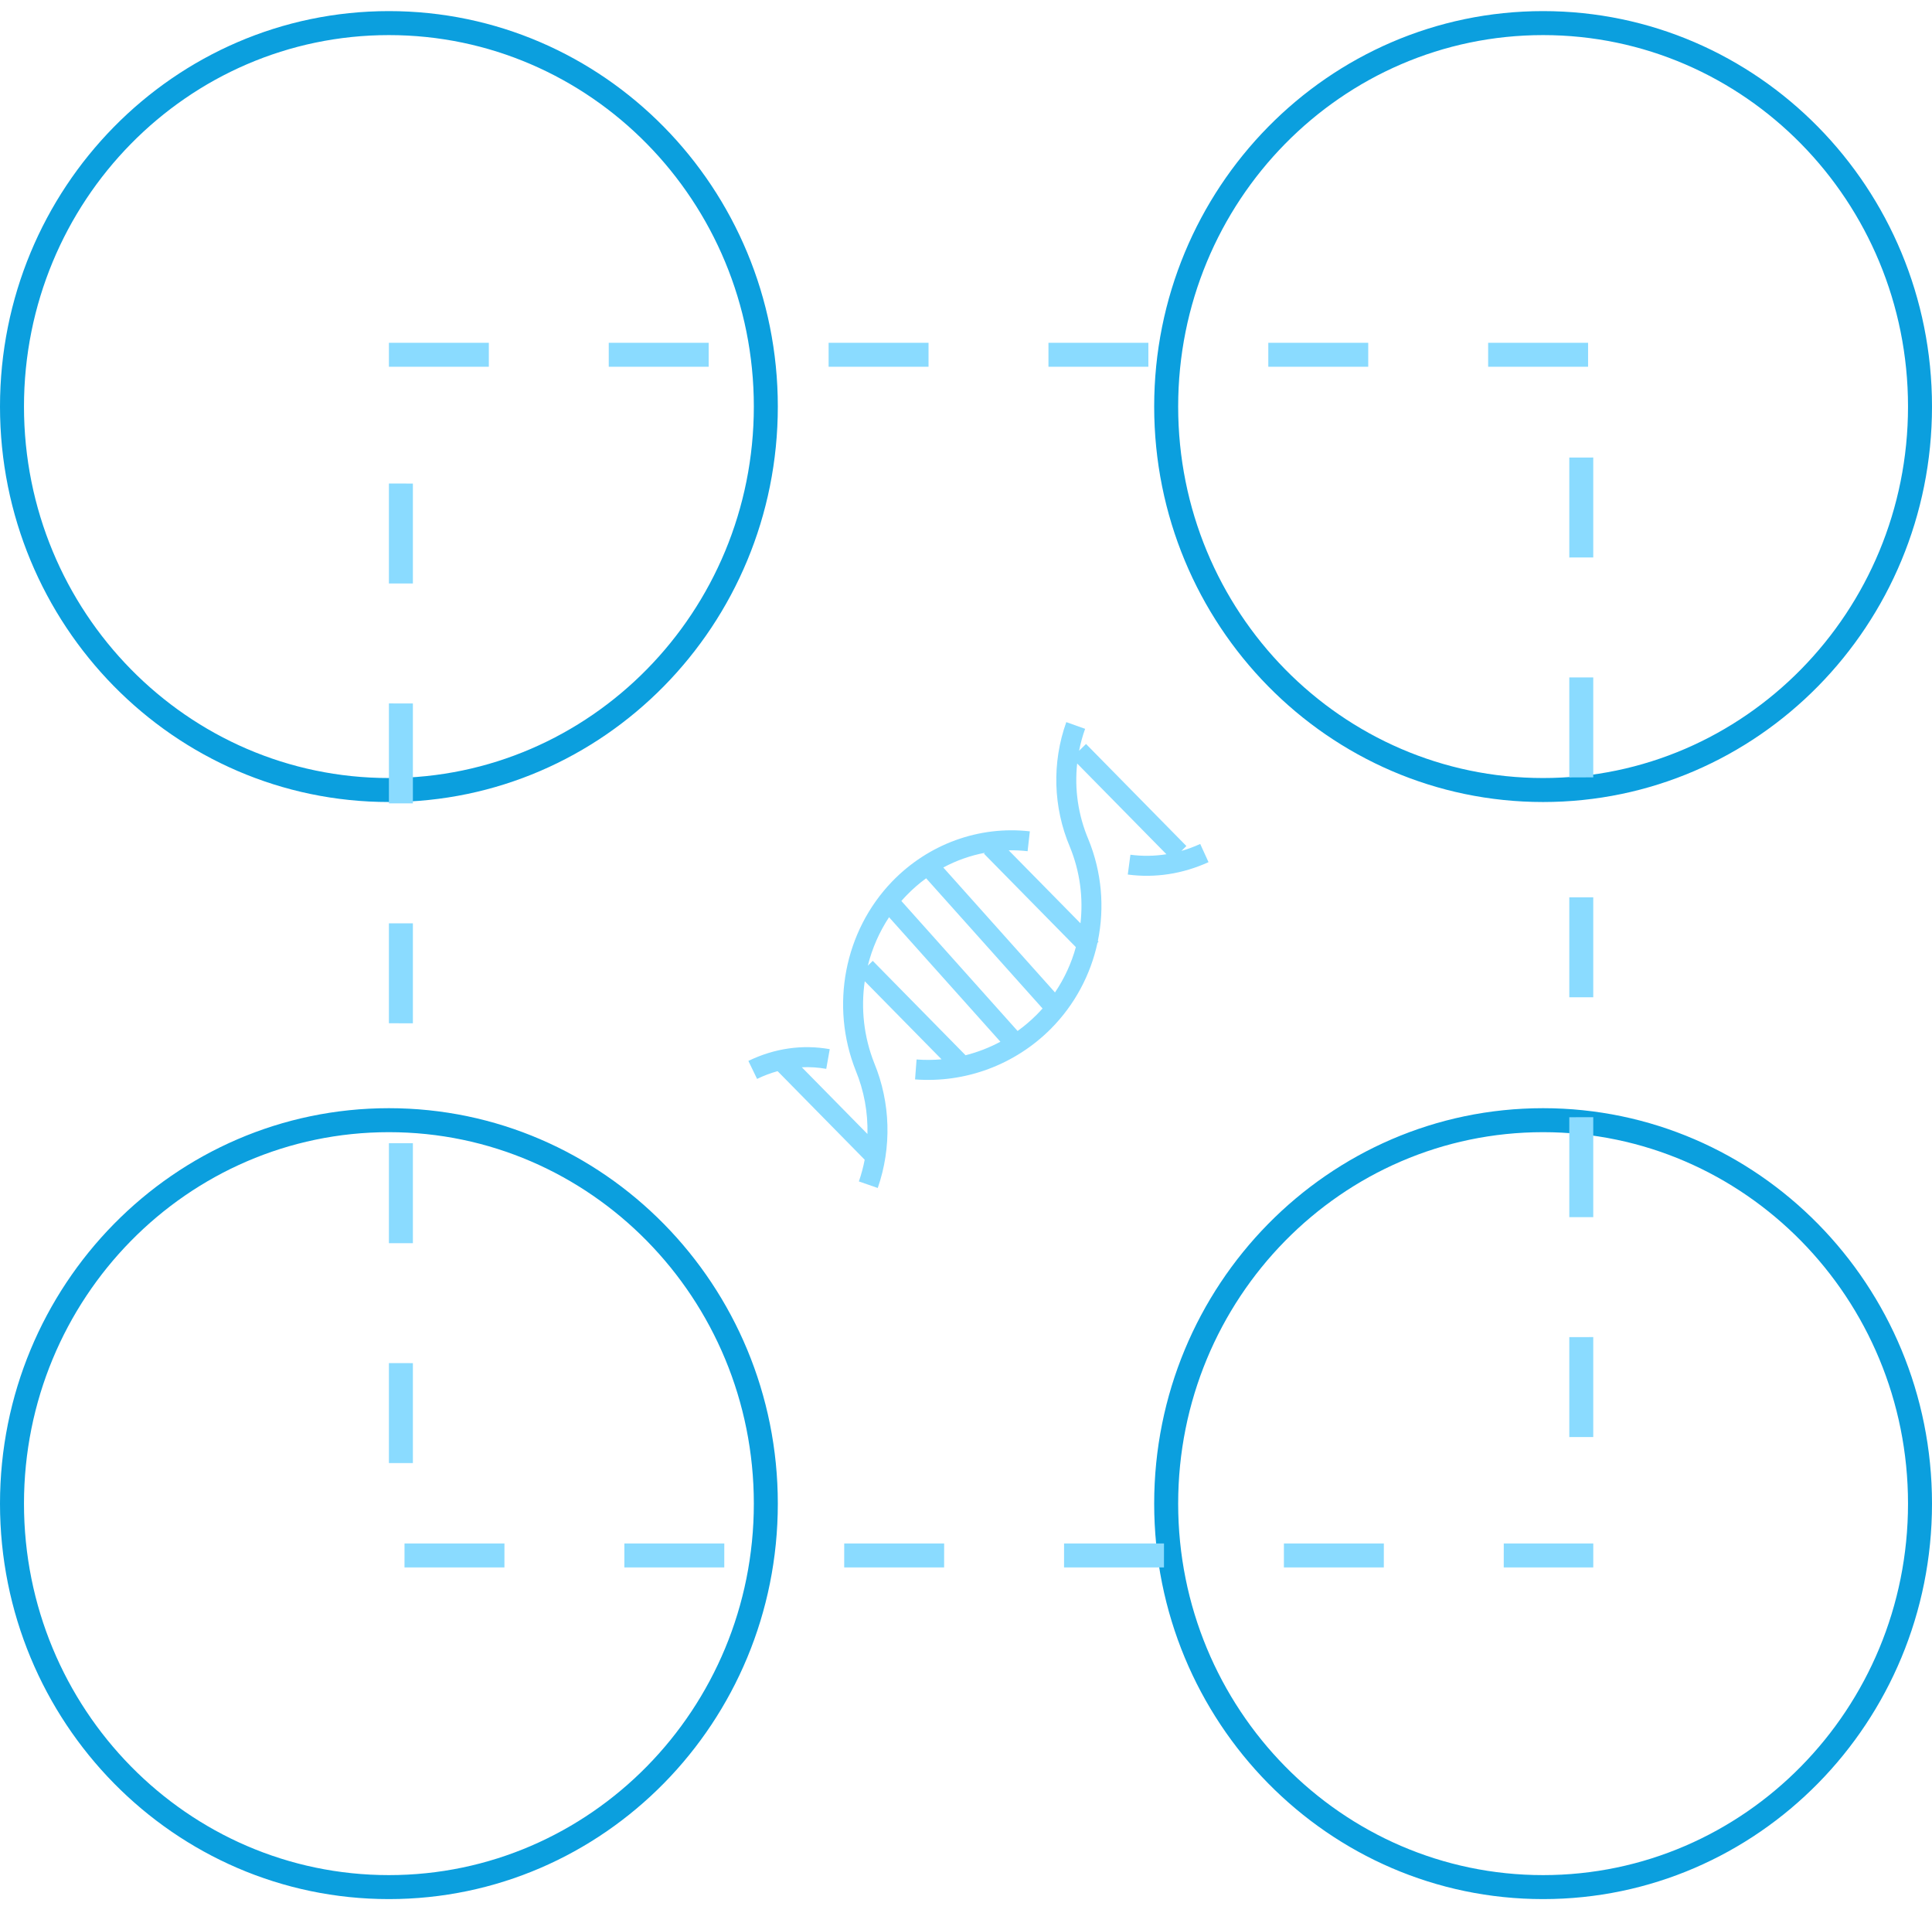 <?xml version="1.0" encoding="UTF-8"?> <svg xmlns="http://www.w3.org/2000/svg" xmlns:xlink="http://www.w3.org/1999/xlink" width="87px" height="86px" viewBox="0 0 87 86" version="1.1"><title>icon-life</title><g id="Home-Page---Final-Design-" stroke="none" stroke-width="1" fill="none" fill-rule="evenodd"><g id="Home---D---Final" transform="translate(-121, -2647)" fill-rule="nonzero"><g id="section-3" transform="translate(0, 2131)"><g id="card-life-sciences" transform="translate(81, 477.5)"><g id="icon-life" transform="translate(40, 39)"><path d="M17.513,0 C27.185,0 35.026,7.971 35.026,17.804 C35.026,27.637 27.185,35.608 17.513,35.608 C7.841,35.608 0,27.637 0,17.804 C0,7.971 7.841,0 17.513,0 Z M17.513,1.08 C8.441,1.08 1.08,8.564 1.08,17.804 C1.08,27.044 8.441,34.528 17.513,34.528 C26.585,34.528 33.946,27.044 33.946,17.804 C33.946,8.564 26.585,1.08 17.513,1.08 Z" id="Oval-Copy-2" fill="#0B9FDE"></path><path d="M69.487,0 C79.159,0 87,7.971 87,17.804 C87,27.637 79.159,35.608 69.487,35.608 C59.815,35.608 51.974,27.637 51.974,17.804 C51.974,7.971 59.815,0 69.487,0 Z M69.487,1.08 C60.415,1.08 53.054,8.564 53.054,17.804 C53.054,27.044 60.415,34.528 69.487,34.528 C78.559,34.528 85.92,27.044 85.92,17.804 C85.92,8.564 78.559,1.08 69.487,1.08 Z" id="Oval-Copy-9" fill="#0B9FDE"></path><path d="M69.487,49.392 C79.159,49.392 87,57.363 87,67.196 C87,77.029 79.159,85 69.487,85 C59.815,85 51.974,77.029 51.974,67.196 C51.974,57.363 59.815,49.392 69.487,49.392 Z M69.487,50.472 C60.415,50.472 53.054,57.956 53.054,67.196 C53.054,76.436 60.415,83.92 69.487,83.92 C78.559,83.92 85.92,76.436 85.92,67.196 C85.92,57.956 78.559,50.472 69.487,50.472 Z" id="Oval-Copy-10" fill="#0B9FDE"></path><path d="M17.513,49.392 C27.185,49.392 35.026,57.363 35.026,67.196 C35.026,77.029 27.185,85 17.513,85 C7.841,85 0,77.029 0,67.196 C0,57.363 7.841,49.392 17.513,49.392 Z M17.513,50.472 C8.441,50.472 1.08,57.956 1.08,67.196 C1.08,76.436 8.441,83.92 17.513,83.92 C26.585,83.92 33.946,76.436 33.946,67.196 C33.946,57.956 26.585,50.472 17.513,50.472 Z" id="Oval-Copy-11" fill="#0B9FDE"></path><path d="M22.716,68.988 L22.715,70.067 L18.215,70.067 L18.216,68.988 L22.716,68.988 Z M32.616,68.988 L32.615,70.067 L28.115,70.067 L28.116,68.988 L32.616,68.988 Z M42.516,68.988 L42.515,70.067 L38.015,70.067 L38.016,68.988 L42.516,68.988 Z M52.416,68.988 L52.415,70.067 L47.915,70.067 L47.916,68.988 L52.416,68.988 Z M62.316,68.988 L62.315,70.067 L57.815,70.067 L57.816,68.988 L62.316,68.988 Z M71.747,68.988 L71.747,70.068 L67.715,70.067 L67.716,68.988 L71.747,68.988 Z M18.593,60.87 L18.593,65.37 L17.513,65.369 L17.513,60.869 L18.593,60.87 Z M71.746,59.698 L71.746,64.198 L70.667,64.199 L70.667,59.699 L71.746,59.698 Z M18.593,50.97 L18.593,55.47 L17.513,55.469 L17.513,50.969 L18.593,50.97 Z M71.746,49.798 L71.746,54.298 L70.667,54.299 L70.667,49.799 L71.746,49.798 Z M18.593,41.07 L18.593,45.57 L17.513,45.569 L17.513,41.069 L18.593,41.07 Z M71.746,39.898 L71.746,44.398 L70.667,44.399 L70.667,39.899 L71.746,39.898 Z M18.593,31.17 L18.593,35.67 L17.513,35.669 L17.513,31.169 L18.593,31.17 Z M71.746,29.998 L71.746,34.498 L70.667,34.499 L70.667,29.999 L71.746,29.998 Z M18.593,21.27 L18.593,25.77 L17.513,25.769 L17.513,21.269 L18.593,21.27 Z M71.746,20.098 L71.746,24.598 L70.667,24.599 L70.667,20.099 L71.746,20.098 Z M22.013,14.932 L22.013,16.012 L17.513,16.012 L17.513,14.932 L22.013,14.932 Z M31.913,14.932 L31.913,16.012 L27.413,16.012 L27.413,14.932 L31.913,14.932 Z M41.813,14.932 L41.813,16.012 L37.313,16.012 L37.313,14.932 L41.813,14.932 Z M51.713,14.932 L51.713,16.012 L47.213,16.012 L47.213,14.932 L51.713,14.932 Z M61.613,14.932 L61.613,16.012 L57.113,16.012 L57.113,14.932 L61.613,14.932 Z M71.513,14.932 L71.513,16.012 L67.013,16.012 L67.013,14.932 L71.513,14.932 Z" id="Rectangle-Copy" fill="#8ADBFF"></path><path d="M48.016,32.011 L48.864,32.313 C48.748,32.637 48.658,32.967 48.593,33.3 L48.905,32.995 L53.425,37.59 L53.201,37.809 C53.487,37.727 53.769,37.623 54.047,37.496 L54.421,38.315 C53.259,38.845 52.015,39.037 50.785,38.873 L50.904,37.981 C51.444,38.053 51.988,38.045 52.525,37.959 L48.506,33.874 C48.381,35.026 48.55,36.201 49.01,37.286 C49.617,38.767 49.746,40.36 49.438,41.863 L49.47,41.897 L49.421,41.947 C49.11,43.382 48.4,44.731 47.324,45.815 C45.71,47.436 43.478,48.268 41.206,48.097 L41.274,47.199 C41.651,47.228 42.027,47.225 42.399,47.192 L38.941,43.677 C38.762,44.899 38.897,46.175 39.37,47.366 C40.105,49.151 40.16,51.159 39.526,52.985 L38.676,52.69 C38.787,52.37 38.874,52.043 38.938,51.712 L35.016,47.725 C34.704,47.811 34.395,47.927 34.092,48.074 L33.7,47.264 C34.869,46.697 36.127,46.515 37.364,46.735 L37.207,47.621 C36.841,47.556 36.473,47.533 36.107,47.55 L39.062,50.554 C39.086,49.585 38.91,48.612 38.536,47.704 C37.375,44.784 38.019,41.424 40.171,39.189 C41.803,37.5 44.084,36.668 46.375,36.928 L46.274,37.822 C45.989,37.79 45.705,37.777 45.422,37.782 L48.655,41.068 C48.785,39.923 48.634,38.742 48.18,37.633 C47.422,35.847 47.364,33.838 48.016,32.011 Z M40.035,40.794 C39.593,41.464 39.272,42.203 39.079,42.975 L39.301,42.759 L43.48,47.009 C44.025,46.871 44.552,46.666 45.049,46.4 L40.035,40.794 Z M41.705,39.042 C41.391,39.27 41.095,39.528 40.819,39.814 C40.74,39.895 40.664,39.979 40.59,40.064 L45.823,45.916 C46.128,45.697 46.417,45.451 46.686,45.181 C46.776,45.09 46.863,44.998 46.947,44.903 L41.705,39.042 Z M44.349,37.894 C43.698,38.017 43.067,38.24 42.478,38.556 L47.507,44.181 C47.933,43.551 48.248,42.861 48.447,42.141 L44.309,37.934 L44.349,37.894 Z" id="Combined-Shape" fill="#8ADBFF"></path></g></g></g></g></g></svg> 